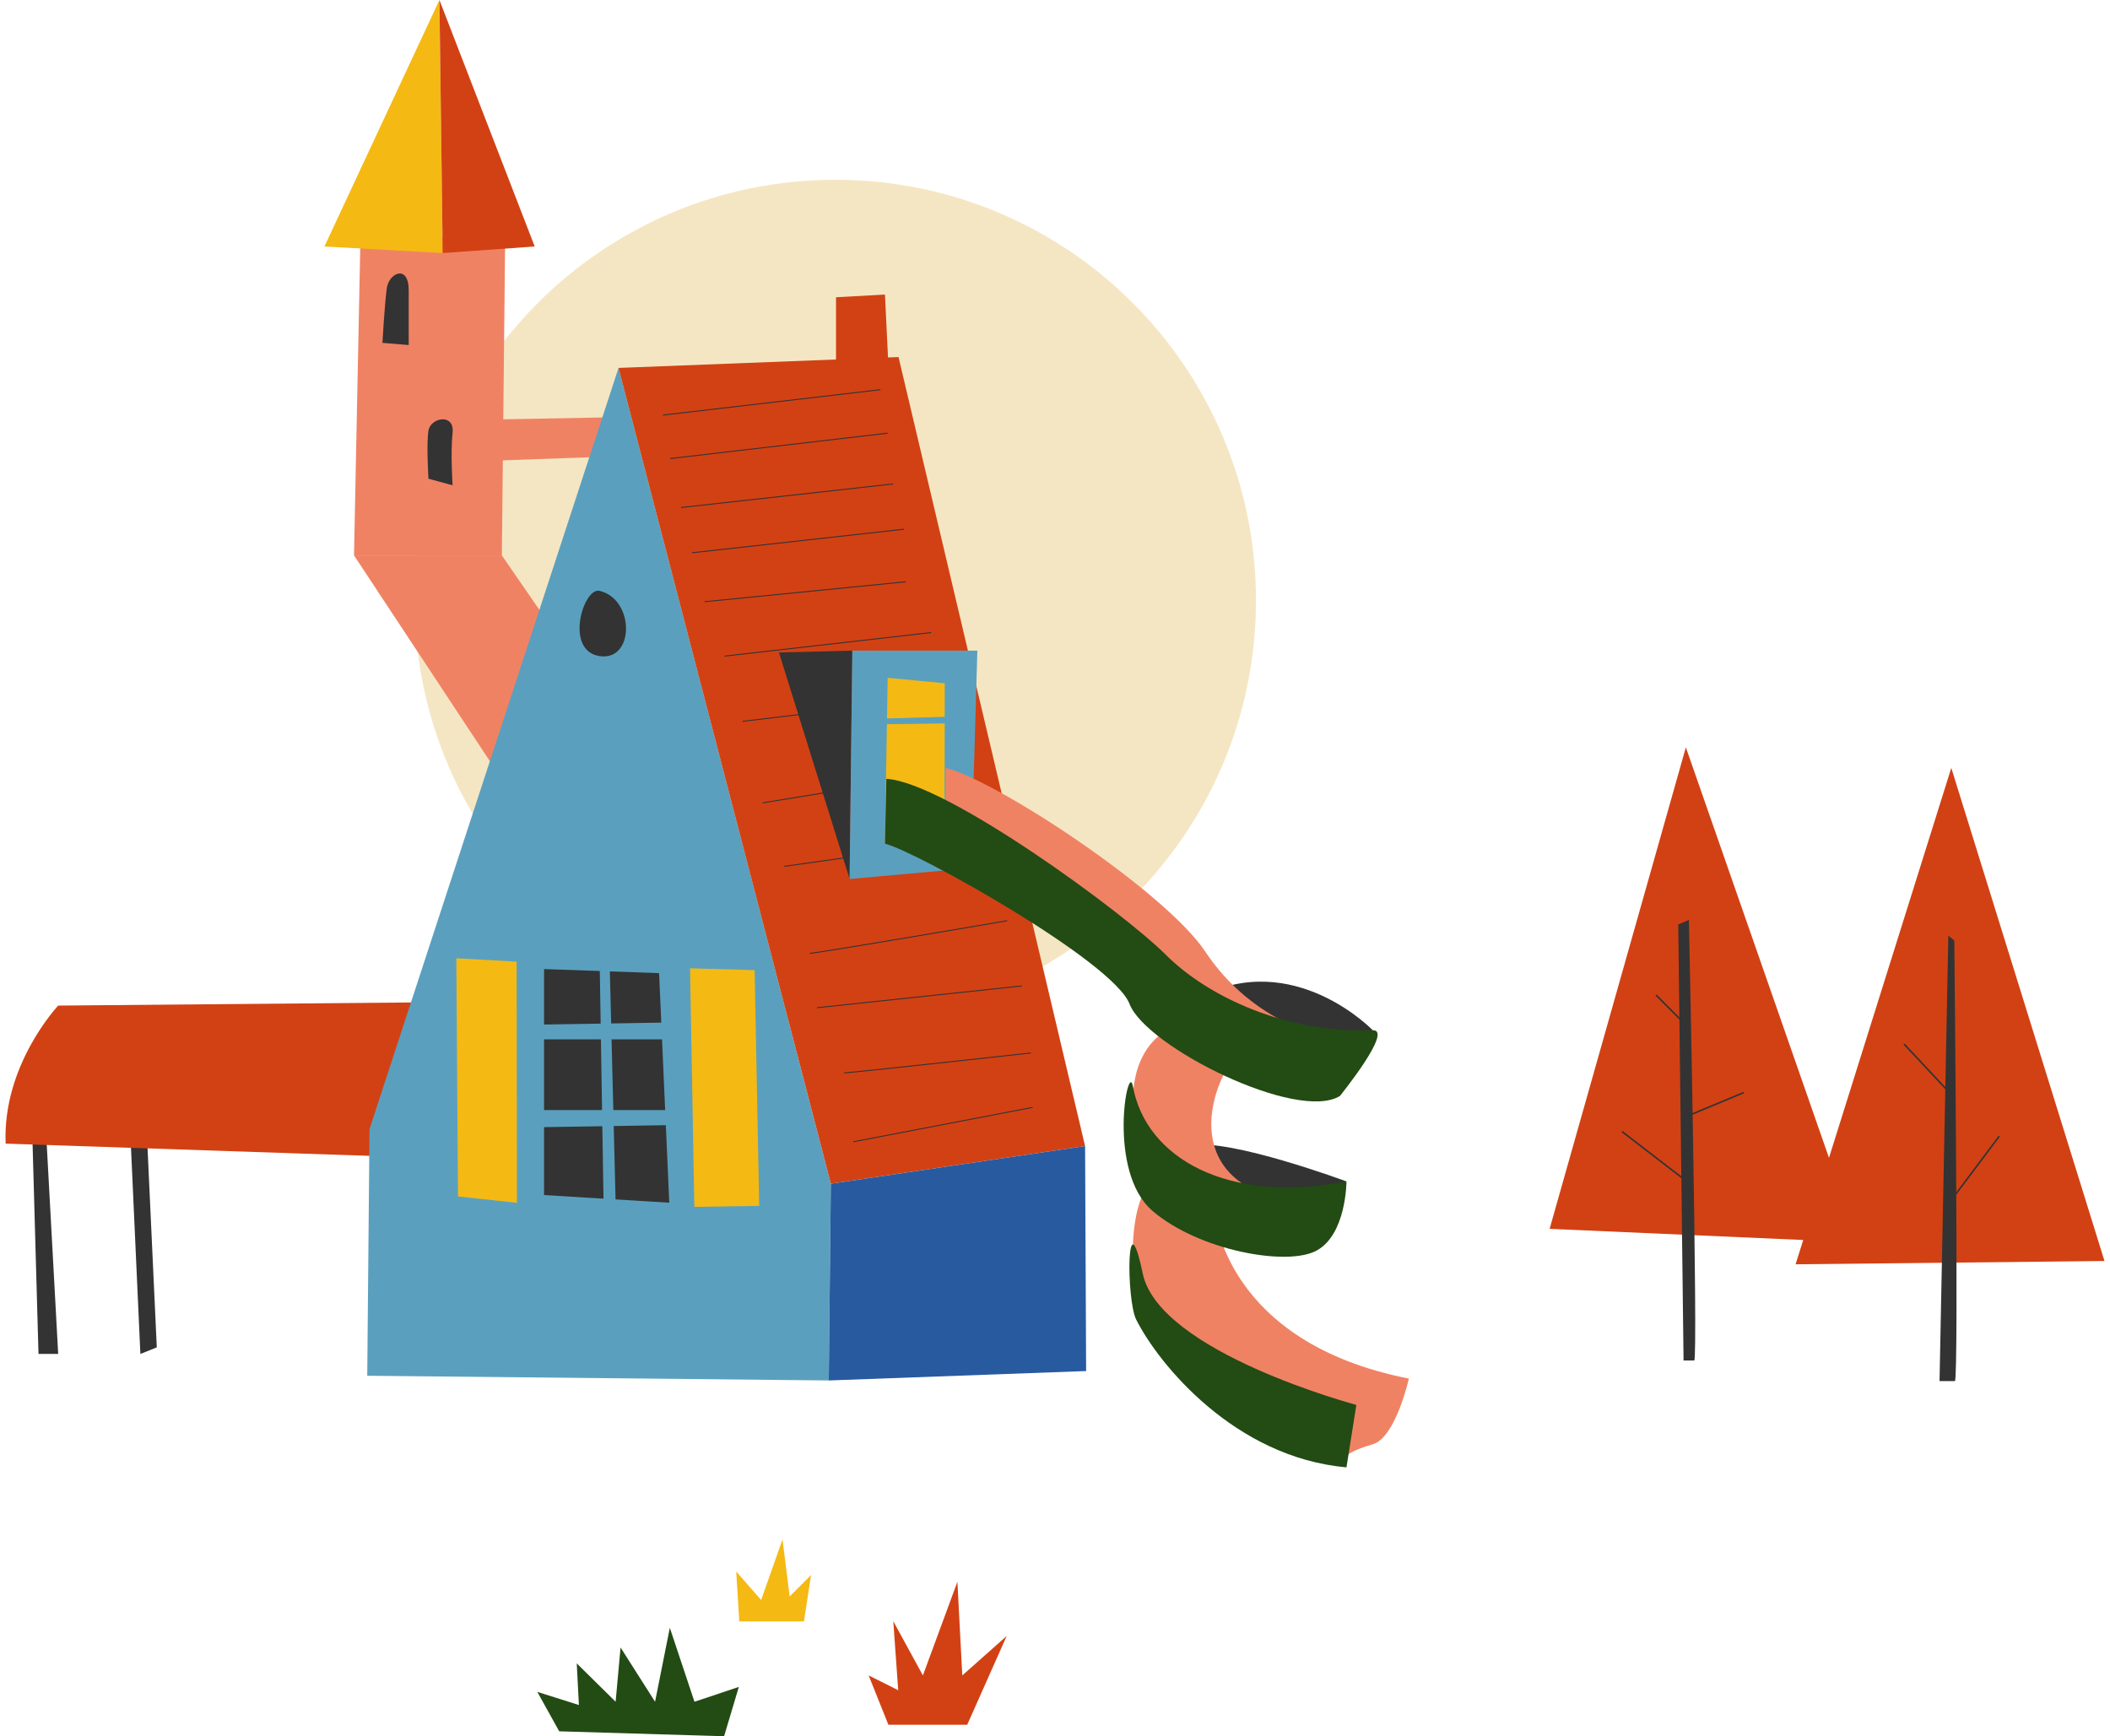 <svg width="192" height="158" viewBox="0 0 192 158" fill="none" xmlns="http://www.w3.org/2000/svg">
<g clip-path="url(#clip0)">
<path d="M76.009 92.921C97.15 92.921 114.288 75.782 114.288 54.64C114.288 33.498 97.15 16.36 76.009 16.36C54.868 16.36 37.73 33.498 37.73 54.64C37.73 75.782 54.868 92.921 76.009 92.921Z" fill="#F5E6C3"/>
<path d="M141.008 111.826L169.114 113.062L153.405 68.009L141.008 111.826Z" fill="#D24114"/>
<path d="M153.196 123.809L152.712 84.129L153.683 83.714C153.683 83.714 154.531 123.809 154.167 123.809C153.803 123.809 153.196 123.809 153.196 123.809Z" fill="#333333"/>
<path fill-rule="evenodd" clip-rule="evenodd" d="M153.31 107.465L147.548 103.028L147.637 102.913L153.399 107.349L153.31 107.465Z" fill="#333333"/>
<path fill-rule="evenodd" clip-rule="evenodd" d="M158.704 99.491L153.382 101.707L153.326 101.573L158.648 99.356L158.704 99.491Z" fill="#333333"/>
<path fill-rule="evenodd" clip-rule="evenodd" d="M153.303 93.268L150.642 90.607L150.745 90.504L153.406 93.165L153.303 93.268Z" fill="#333333"/>
<path d="M163.39 115.052L191.5 114.752L177.558 69.879L163.39 115.052Z" fill="#D24114"/>
<path d="M177.832 85.588C177.832 85.588 178.251 125.683 177.887 125.683C177.524 125.683 176.489 125.683 176.489 125.683L177.288 85.148L177.832 85.588Z" fill="#333333"/>
<path fill-rule="evenodd" clip-rule="evenodd" d="M177.449 109.233L181.872 103.342L181.989 103.429L177.565 109.32L177.449 109.233Z" fill="#333333"/>
<path fill-rule="evenodd" clip-rule="evenodd" d="M177.689 99.85L173.206 95.063L173.313 94.963L177.796 99.751L177.689 99.85Z" fill="#333333"/>
<path d="M32.212 50.542L45.769 71.077L50.753 57.917L45.666 50.542H32.212Z" fill="#F08264"/>
<path d="M44.571 38.178L55.334 37.981L54.937 41.566L43.574 41.968L44.571 38.178Z" fill="#F08264"/>
<path d="M2.904 101.978L3.503 123.21H5.295L4.101 101.379L2.904 101.978Z" fill="#333333"/>
<path d="M11.576 96.891L12.774 123.21L14.267 122.611L13.073 96.891H11.576Z" fill="#333333"/>
<path d="M39.087 91.21L5.296 91.509C5.296 91.509 0.213 96.891 0.513 104.07L36.096 105.268L39.087 91.21Z" fill="#D24114"/>
<path d="M75.414 125.623L75.602 107.719L56.283 33.481L33.623 102.748L33.418 125.195L75.414 125.623Z" fill="#5AA0BE"/>
<path d="M81.762 32.492L98.737 104.292L75.602 107.719L56.283 33.481L81.762 32.492Z" fill="#D24114"/>
<path d="M75.603 107.719L75.415 125.623L98.832 124.767L98.738 104.292L75.603 107.719Z" fill="#285AA0"/>
<path d="M60.899 109.447L59.975 88.557L49.507 88.185V108.75L60.899 109.447Z" fill="#333333"/>
<path d="M63.342 93.007L47.265 93.268L47.637 94.581H64.086L63.342 93.007Z" fill="#5AA0BE"/>
<path d="M48.01 102.594L64.086 102.333L63.714 101.02H47.265L48.01 102.594Z" fill="#5AA0BE"/>
<path d="M55.414 85.195L56.086 112.113H54.965L54.516 84.446L55.414 85.195Z" fill="#5AA0BE"/>
<path d="M62.79 88.117L63.183 109.828L69.083 109.734L68.668 88.284L62.79 88.117Z" fill="#F5B914"/>
<path d="M47.009 87.509L47.039 109.46L41.674 108.878L41.524 87.205L47.009 87.509Z" fill="#F5B914"/>
<path d="M76.073 33.977V27.051L80.526 26.802L80.924 34.965L76.073 33.977Z" fill="#D24114"/>
<path fill-rule="evenodd" clip-rule="evenodd" d="M80.121 35.506L60.331 37.816L60.321 37.728L80.11 35.417L80.121 35.506Z" fill="#333333"/>
<path fill-rule="evenodd" clip-rule="evenodd" d="M80.78 39.463L60.99 41.773L60.98 41.685L80.769 39.375L80.78 39.463Z" fill="#333333"/>
<path fill-rule="evenodd" clip-rule="evenodd" d="M81.272 44.083L61.978 46.227L61.968 46.138L81.262 43.995L81.272 44.083Z" fill="#333333"/>
<path fill-rule="evenodd" clip-rule="evenodd" d="M82.264 48.203L62.967 50.346L62.957 50.258L82.254 48.115L82.264 48.203Z" fill="#333333"/>
<path fill-rule="evenodd" clip-rule="evenodd" d="M82.425 52.986L64.12 54.8L64.111 54.712L82.416 52.898L82.425 52.986Z" fill="#333333"/>
<path fill-rule="evenodd" clip-rule="evenodd" d="M84.737 57.606L65.935 59.75L65.925 59.661L84.727 57.518L84.737 57.606Z" fill="#333333"/>
<path fill-rule="evenodd" clip-rule="evenodd" d="M86.717 63.377L67.586 65.688L67.575 65.6L86.706 63.289L86.717 63.377Z" fill="#333333"/>
<path fill-rule="evenodd" clip-rule="evenodd" d="M88.533 69.974L69.403 73.106L69.388 73.018L88.519 69.887L88.533 69.974Z" fill="#333333"/>
<path fill-rule="evenodd" clip-rule="evenodd" d="M90.017 76.242L71.378 78.881L71.365 78.793L90.004 76.154L90.017 76.242Z" fill="#333333"/>
<path fill-rule="evenodd" clip-rule="evenodd" d="M91.65 83.739C91.65 83.739 91.65 83.739 91.657 83.783C91.665 83.827 91.665 83.827 91.665 83.827L91.47 83.86C91.343 83.882 91.157 83.914 90.92 83.954C90.445 84.035 89.766 84.151 88.949 84.291C87.315 84.569 85.13 84.94 82.924 85.311C80.718 85.682 78.492 86.054 76.775 86.332C75.917 86.471 75.187 86.587 74.65 86.668C74.382 86.709 74.162 86.741 73.998 86.763C73.836 86.784 73.727 86.796 73.682 86.796V86.708C73.719 86.708 73.822 86.697 73.986 86.675C74.149 86.653 74.368 86.621 74.637 86.581C75.173 86.499 75.903 86.383 76.761 86.244C78.477 85.966 80.704 85.595 82.909 85.224C85.115 84.853 87.3 84.481 88.934 84.203C89.751 84.064 90.43 83.948 90.905 83.867C91.142 83.826 91.328 83.794 91.455 83.773L91.65 83.739Z" fill="#333333"/>
<path fill-rule="evenodd" clip-rule="evenodd" d="M92.98 89.765L74.345 91.746L74.336 91.658L92.97 89.677L92.98 89.765Z" fill="#333333"/>
<path fill-rule="evenodd" clip-rule="evenodd" d="M77.694 97.602C77.197 97.651 76.882 97.68 76.817 97.68V97.591C76.876 97.591 77.184 97.563 77.685 97.513C78.183 97.464 78.868 97.393 79.676 97.308C81.292 97.138 83.399 96.911 85.492 96.684C87.584 96.458 89.661 96.231 91.215 96.061C91.992 95.976 92.638 95.905 93.09 95.855L93.799 95.778C93.799 95.778 93.799 95.777 93.804 95.822C93.809 95.866 93.809 95.866 93.809 95.866L93.1 95.944C92.648 95.993 92.002 96.064 91.225 96.149C89.671 96.319 87.594 96.546 85.501 96.773C83.409 96.999 81.301 97.226 79.685 97.396C78.877 97.481 78.192 97.552 77.694 97.602Z" fill="#333333"/>
<path fill-rule="evenodd" clip-rule="evenodd" d="M93.976 100.815L77.647 103.947L77.63 103.859L93.959 100.728L93.976 100.815Z" fill="#333333"/>
<path d="M70.88 59.376L77.31 79.988L77.558 59.209L70.88 59.376Z" fill="#333333"/>
<path d="M88.936 59.209H77.557L77.309 79.988L88.359 79L88.936 59.209Z" fill="#5AA0BE"/>
<path d="M80.775 61.682L80.526 76.775L85.947 76.797L85.968 62.178L80.775 61.682Z" fill="#F5B914"/>
<path d="M79.782 65.408L86.875 65.203L87.204 65.815L79.782 65.917V65.408Z" fill="#5AA0BE"/>
<path d="M54.551 53.767C53.084 53.43 51.334 59.209 54.551 59.706C57.768 60.198 57.768 54.508 54.551 53.767Z" fill="#333333"/>
<path d="M80.839 156.952H88.013L91.603 148.879L87.564 152.464L87.119 143.942L83.979 152.464L81.284 147.531L81.734 153.812L79.043 152.464L80.839 156.952Z" fill="#D24114"/>
<path d="M67.27 147.548H73.156L73.802 143.33L71.856 145.277L71.205 140.087L69.259 145.602L66.992 143.009L67.27 147.548Z" fill="#F5B914"/>
<path d="M50.885 157.551L65.888 158L67.231 153.512L63.193 154.86L60.951 148.13L59.608 154.86L56.468 149.923L56.019 154.86L52.481 151.369L52.678 155.159L48.892 153.961L50.885 157.551Z" fill="#234B14"/>
<path d="M128.2 125.452C128.2 125.452 127.002 130.834 124.91 131.433C120.915 132.575 122.519 133.525 122.519 133.525C122.519 133.525 102.781 122.462 103.08 113.49C103.38 104.519 108.162 106.911 108.162 106.911L110.554 110.5C110.558 110.5 111.456 122.162 128.2 125.452Z" fill="#F08264"/>
<path d="M103.383 120.07C105.407 124.117 112.354 132.631 122.523 133.529L123.421 127.848C123.421 127.848 105.48 123.065 103.982 115.886C102.485 108.707 102.485 118.278 103.383 120.07Z" fill="#234B14"/>
<path d="M122.519 107.51C122.519 107.51 112.051 103.621 108.466 104.22C104.881 104.819 107.268 108.707 107.268 108.707C107.268 108.707 119.229 110.201 122.519 107.51Z" fill="#333333"/>
<path d="M113.248 95.548C111.512 95.946 106.545 105.559 115.041 108.707C115.041 108.707 103.08 107.51 103.08 100.335C103.08 93.161 108.761 92.857 108.761 92.857C108.761 92.857 115.045 93.755 113.248 95.548Z" fill="#F08264"/>
<path d="M124.915 93.755C124.915 93.755 117.736 86.277 109.065 90.765C109.065 90.765 113.552 96.147 117.137 96.446C120.727 96.746 124.915 93.755 124.915 93.755Z" fill="#333333"/>
<path d="M103.084 98.838C104.281 105.417 111.755 109.606 122.522 107.509C122.522 107.509 122.522 112.292 119.832 113.79C117.141 115.287 109.068 113.79 104.88 110.2C100.688 106.611 102.651 96.463 103.084 98.838Z" fill="#234B14"/>
<path d="M86.037 69.879V75.56C86.037 75.56 104.877 88.968 106.969 92.557C109.06 96.147 118.63 98.239 118.63 98.239L118.031 93.456C118.031 93.456 113.248 91.959 109.659 86.577C106.074 81.195 90.824 71.077 86.037 69.879Z" fill="#F08264"/>
<path d="M80.526 76.775C83.346 77.456 101.287 87.475 102.784 91.364C104.282 95.253 118.035 102.132 121.924 99.736C121.924 99.736 126.826 93.683 124.914 93.755C117.141 94.055 109.963 90.765 106.074 86.876C102.186 82.987 86.041 71.175 80.655 70.876L80.526 76.775Z" fill="#234B14"/>
<path d="M32.212 50.542H45.666L45.966 21.831L32.807 21.232L32.212 50.542Z" fill="#F08264"/>
<path d="M29.521 22.43L40.285 23.029L39.985 0L29.521 22.43Z" fill="#F5B914"/>
<path d="M48.656 22.43L40.284 23.029L39.985 0L48.656 22.43Z" fill="#D24114"/>
<path d="M34.8 31.201C34.8 31.201 35.001 27.611 35.198 26.216C35.395 24.822 37.191 24.022 37.191 26.418C37.191 28.813 37.191 31.401 37.191 31.401L34.8 31.201Z" fill="#333333"/>
<path d="M38.988 43.564C38.988 43.564 38.787 40.373 38.988 39.179C39.189 37.986 41.379 37.583 41.183 39.38C40.986 41.177 41.183 44.163 41.183 44.163L38.988 43.564Z" fill="#333333"/>
</g>
<defs>
<clipPath id="clip0">
<rect width="191" height="158" fill="white" transform="translate(0.5)"/>
</clipPath>
</defs>
</svg>
